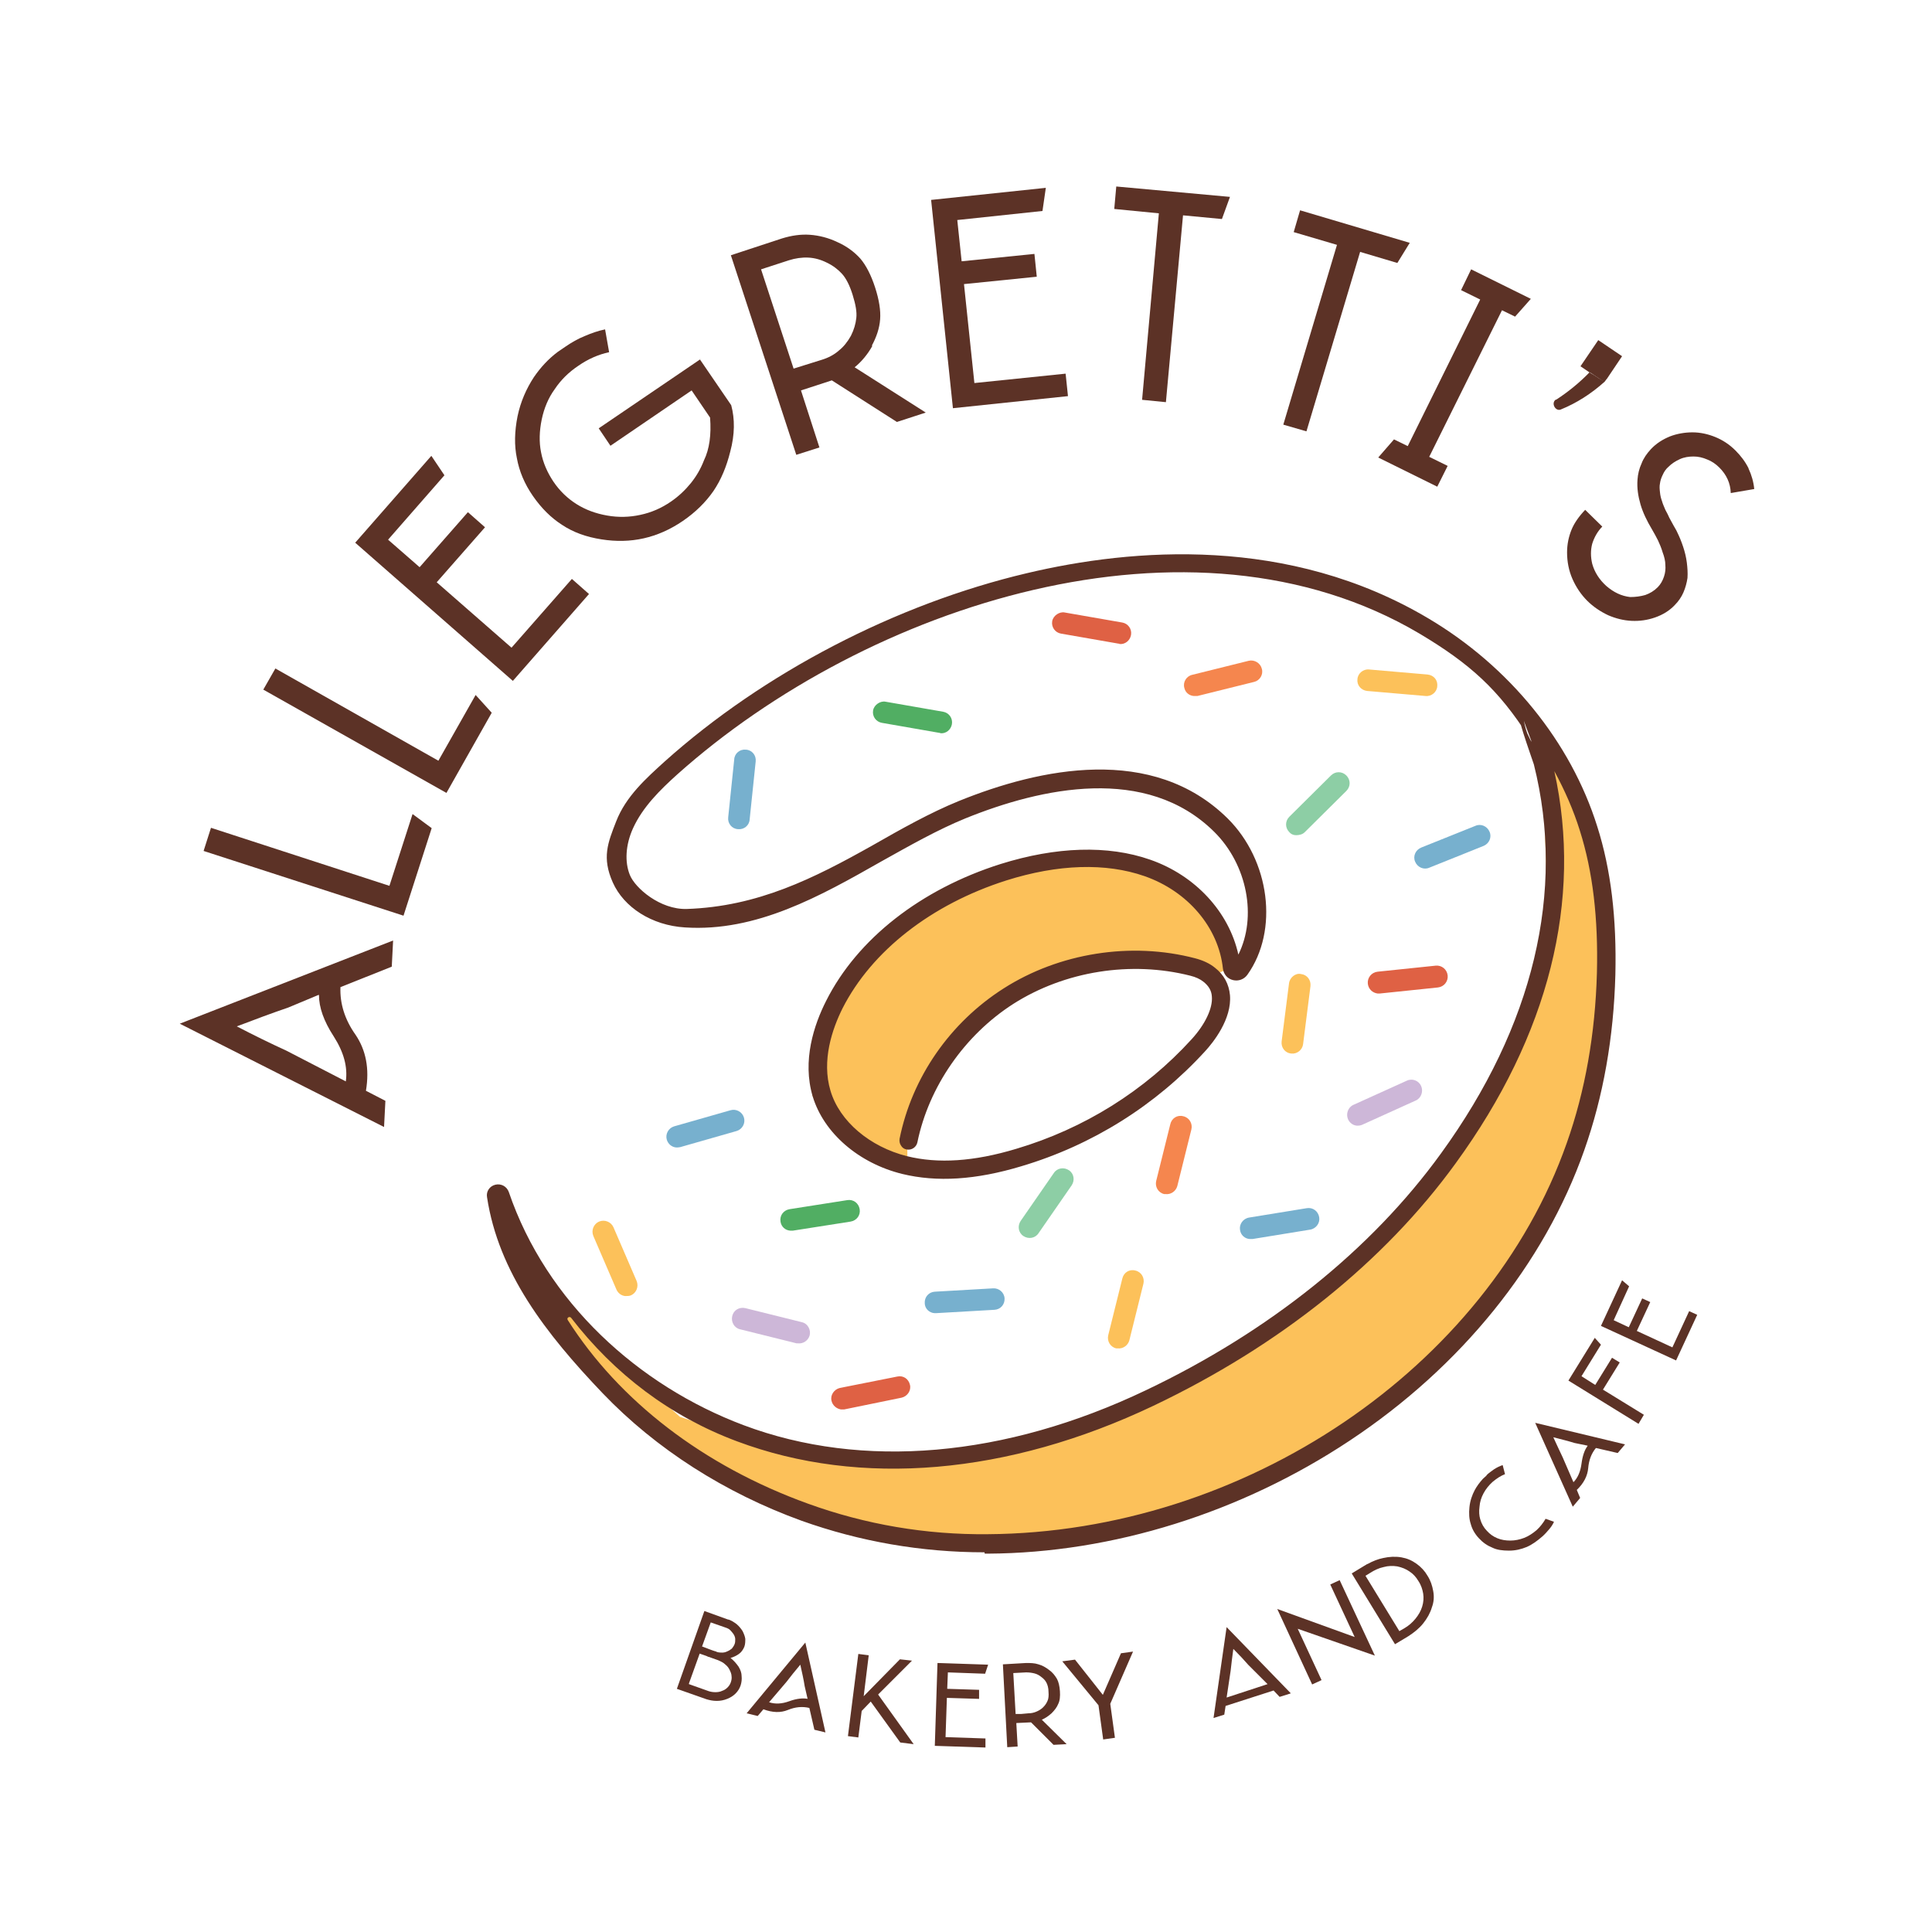 <?xml version="1.0" encoding="UTF-8"?>
<svg xmlns="http://www.w3.org/2000/svg" version="1.1" viewBox="0 0 576 576">
  <defs>
    <style>
      .cls-1 {
        fill: none;
      }

      .cls-2 {
        fill: #8dcea5;
      }

      .cls-3 {
        fill: #f5864e;
      }

      .cls-4 {
        fill: #77b0ce;
      }

      .cls-5 {
        fill: #5c3226;
      }

      .cls-6 {
        fill: #51ae63;
      }

      .cls-7 {
        fill: #cdb7d8;
      }

      .cls-8 {
        fill: #df6144;
      }

      .cls-9 {
        fill: #fcc15a;
      }
    </style>
  </defs>
  <!-- Generator: Adobe Illustrator 28.6.0, SVG Export Plug-In . SVG Version: 1.2.0 Build 709)  -->
  <g>
    <g id="Layer_1">
      <rect class="cls-1" x="0" y="-.2" width="575.6" height="575.9"></rect>
      <rect class="cls-1" x="-.8" y="0" width="576.7" height="575.8"></rect>
      <path class="cls-9" d="M146.9,359.2l15.6,34.3,22.8,25,23,18.7,42.6,18.6,46.8,4.3,44-6,36.9-15.3,26-14.1,29.8-26.4,20.8-28.3,16.9-34.1,5.6-43.1.6-29.2-6.4-22.2s-4.6-13.7-5.8-15.5-6.9-7-6.9-7l.8,10.7,1.2,36.5-3.2,24.8-10.3,29.2-16.3,27.5-24.9,24.3-19.8,17.8-34.6,21.9-18.4,8.2-35.3,11.4-31.8,4.6-36.5-4.3-27.4-9.1s-15.4-14-18.4-15.8-22.9-24.9-24.7-28.5-12.8-18.7-12.8-18.7Z"></path>
      <path class="cls-9" d="M360.5,271.9l-18.1-13.4-15.8-2.9s-14.3.6-15.5.6-28,8.1-28,8.1l-18.6,13.3-13.9,14.3-7.8,19.4-.6,15.4,10.8,14.6,17.6,7.4-.2-11.8,6.1-17.4,20.1-20.8,25.7-12.5,17-.4,17.6.8,4.7,4.2,6.1-2.6-7.5-16.1Z"></path>
      <path class="cls-5" d="M293.5,462.8c-18.8,0-37.1-3.2-54.5-9.4-22.9-8.3-43.4-21.4-59.3-38-17.1-17.9-31.1-36.1-34.5-58.5-.3-1.7.8-3.3,2.5-3.7,1.7-.4,3.4.5,4,2.2,11.2,32.8,38.6,57.7,70,69.5,35.4,13.3,78,9.6,119.9-10.4,36.8-17.5,67.3-42,88-70.6,27.6-38,37.2-78.2,27.7-116-.2-.7-7.4-20.9-2.5-10.4s-1.9-5.1-1.1-5.2c.3,0,.7,4.8,2.2,7.6-9.1-14.3-17.6-22-32.7-31-68.1-40.3-164.8-8.5-221.3,42-5.1,4.6-10.3,9.7-13.2,16.1-2.2,4.9-2.5,10-.9,13.9s9,10.3,16.9,10.1c21.2-.7,37.9-9.1,55.5-19,8.4-4.8,17.1-9.7,25.7-13.2,24.2-9.8,57.7-16.9,80.1,5.2,12.6,12.5,15.3,33.4,5.9,46.6-1,1.4-2.7,2-4.3,1.6-1.7-.4-2.8-1.8-3-3.4-1.3-12.3-10.5-23.1-23.4-27.6-11.5-4-25.7-3.6-41.2,1.3-22.3,7.1-40.1,21-48.8,38.1-3.1,6.2-6.3,15.6-3.6,24.6,2.7,9.1,11.7,16.7,22.8,19.5,9.3,2.3,20,1.6,32.6-2.2,20.2-6,38.3-17.3,52.3-32.7,4-4.4,6.3-9.2,6-12.7-.1-1.8-1-3.2-2.5-4.4-1-.8-2.3-1.4-3.9-1.8-17.7-4.5-37.4-1.4-52.8,8.4-14.5,9.3-25.2,24.7-28.6,41.3-.3,1.4-1.7,2.4-3.2,2.1-.7-.1-1.3-.5-1.7-1.2-.4-.6-.5-1.3-.4-2,3.7-18.3,15-34.6,31-44.8,16.6-10.6,38-14,57.1-9,2.3.6,4.3,1.5,5.9,2.8,2.7,2.1,4.2,4.9,4.5,8.2.6,7.1-5,14.1-7.4,16.7-14.7,16.1-33.6,28-54.8,34.3-13.6,4.1-25.2,4.8-35.5,2.3-13-3.2-23.4-12.2-26.7-23.1-3.2-10.7.4-21.4,4-28.5,9.3-18.5,28.3-33.3,52-40.8,16.6-5.2,32-5.7,44.6-1.3,13.5,4.7,23.5,15.6,26.3,28.3,5.6-11.2,2.7-26.8-7.2-36.6-20.2-20-51.5-13.2-74.2-4-8.3,3.4-16.4,8-25,12.8-18.3,10.4-37.3,21.1-58.6,19.7-9.9-.6-18.2-6-21.5-13.4s-1.5-11.8,1-18.2c2.9-7.5,9-12.9,14.5-17.9,29.5-26.4,68.9-46.9,107.9-56.1,31.6-7.5,78.1-11.3,119.8,13.5,24.1,14.3,42.4,36.8,50.3,62,4.1,12.9,5.8,27.4,5.4,44.2-.5,18.7-3.6,36.3-9.3,52.4-11.9,33.8-36.7,64.5-69.9,86.5-32.4,21.5-70.7,33.5-107.8,33.7h-1s0,0,0,0ZM170.3,392.9c-.5-.6-1.5,0-1,.7,15.3,24,40.3,43.4,71.6,54.7,17.1,6.2,35.2,9.3,53.6,9.1,76.4-.5,149-49.5,172.6-116.6,5.5-15.5,8.5-32.6,9-50.8.4-16.2-1.2-30.1-5.1-42.4-1.9-6.1-4.5-12-7.6-17.7,8.5,38.4-1.6,78.7-29.4,116.9-21.3,29.4-52.5,54.4-90.1,72.3-43.3,20.6-87.4,24.4-124.2,10.6-19.8-7.4-36.5-20-49.5-36.9Z"></path>
      <g>
        <path class="cls-5" d="M217.1,482.8c.9.3,1.7.8,2.5,1.4.7.6,1.3,1.3,1.8,2.1.4.8.7,1.6.8,2.3,0,.8,0,1.6-.3,2.4-.4.9-.9,1.6-1.6,2.1s-1.5.9-2.5,1.2c.9.7,1.7,1.6,2.4,2.6.6,1,.9,1.9.9,2.8.1.9,0,1.9-.3,2.8-.3.9-.8,1.7-1.5,2.4-.7.7-1.5,1.2-2.5,1.6-1,.4-2,.6-3.1.6-1.1,0-2.1-.2-3.1-.5l-8.8-3.1,8.2-23.2,7.2,2.6ZM205.4,502.1l5.9,2.1c.6.2,1.3.3,2,.3.7,0,1.4-.1,2-.4.6-.2,1.1-.5,1.6-1,.5-.5.8-1,1-1.6s.3-1.2.2-1.8c0-.6-.3-1.3-.6-1.9-.3-.6-.7-1.1-1.2-1.5-.6-.6-1.4-1-2.4-1.4l-1.7-.6-.8-.3c-.3,0-.5-.2-.8-.3l-2-.7-3.2,8.9ZM209.4,490.9c1.6.6,2.8,1.1,3.8,1.4.2,0,.3.1.5.2h0c.6.2,1.2.2,1.6.2.5,0,1-.1,1.6-.4.5-.2.9-.5,1.3-.8.3-.4.6-.8.8-1.3.2-.5.2-1,.2-1.5,0-.5-.2-1-.5-1.5-.3-.4-.6-.8-1-1.2-.4-.4-.9-.6-1.5-.8l-4.3-1.5-2.6,7.2Z"></path>
        <path class="cls-5" d="M246.1,516.5l-3.3-.8-1.5-6.5c-2.1-.5-4.2-.3-6.4.6-2.2.9-4.6.8-7.3-.2l-1.7,2-3.3-.8,17.5-21.1,6,26.8ZM240.8,506.6l-.9-3.9c-.3-2-.8-4.1-1.3-6.4-1.5,1.8-2.9,3.5-4.1,5.1l-5.2,6.1c1.8.6,3.8.5,6-.3,2.2-.8,4.1-1,5.6-.7Z"></path>
        <path class="cls-5" d="M259.5,507.4l-2.6,2.7-1,7.9-3.1-.4,3.1-24.5,3.1.4-1.5,12.2,10.8-11,3.6.4-10.1,10.1,10.6,14.8-4-.5-8.8-12.2Z"></path>
        <path class="cls-5" d="M294.6,496.3l-.9,2.7-11.1-.4-.2,4.9,9.5.3v2.7c0,0-9.6-.3-9.6-.3l-.4,11.7,11.9.4v2.7c0,0-15.1-.5-15.1-.5l.8-24.7,15,.5Z"></path>
        <path class="cls-5" d="M307.2,513.5l-4.2.2.4,7-3.1.2-1.3-24.7,6.9-.4c1.3,0,2.5,0,3.7.4,1.1.3,2.2.9,3.2,1.7,1,.7,1.7,1.6,2.3,2.6.5.9.8,2.2.9,3.7s0,2.8-.5,3.8c-.4,1-1.1,1.9-2,2.8-.9.8-1.9,1.5-2.9,1.9l7.4,7.3-3.9.2-6.7-6.7ZM302.8,511h1.6c0,0,2.2-.2,2.2-.2.9,0,1.7-.2,2.4-.5.7-.3,1.4-.7,2-1.3.6-.6,1-1.2,1.3-1.9.3-.6.4-1.6.3-2.7,0-1.2-.3-2.1-.6-2.7-.3-.6-.8-1.2-1.5-1.7-.6-.5-1.3-.9-2.1-1.1-.8-.2-1.6-.3-2.5-.3l-3.8.2.7,12.3Z"></path>
        <path class="cls-5" d="M331,507.9l1.4,10.2-3.5.5-1.4-10.2-10.8-13.1,3.8-.5,8.3,10.5,5.4-12.4,3.6-.5-6.8,15.6Z"></path>
        <path class="cls-5" d="M384.7,504.9l-3.2,1-1.8-1.9-14.3,4.6-.4,2.6-3.2,1,3.9-27.1,19.1,19.7ZM377.9,502.1l-5.7-5.7c-1.3-1.5-2.8-3.1-4.5-4.8-.3,2.3-.6,4.5-.8,6.5l-1.2,8,12.2-4Z"></path>
        <path class="cls-5" d="M403.9,488.1l-7.3-15.7,2.8-1.3,10.5,22.5-23-8,7.1,15.3-2.8,1.3-10.4-22.5,23.2,8.4Z"></path>
        <path class="cls-5" d="M407.7,466.3c1.6-.9,3.2-1.5,4.7-1.8,1.8-.4,3.6-.5,5.4-.2h0c1.7.3,3.1.9,4.5,1.9,1.4,1,2.5,2.2,3.3,3.6.9,1.4,1.4,2.9,1.7,4.6.3,1.6.2,3.2-.4,4.8h0c-.5,1.7-1.4,3.3-2.6,4.8-1.2,1.5-2.7,2.7-4.4,3.8l-4,2.4-12.9-21.1,4.6-2.8ZM418.6,485.5c1.4-.8,2.5-1.8,3.4-2.9.9-1.1,1.6-2.3,2-3.6.4-1.3.5-2.6.3-3.9-.2-1.2-.6-2.5-1.4-3.7-.7-1.2-1.6-2.2-2.7-2.9-1-.7-2.2-1.2-3.6-1.5-1.3-.2-2.7-.2-4.1.2-1.4.3-2.7.9-4.1,1.8l-1.3.8,10.1,16.5,1.4-.8Z"></path>
        <path class="cls-5" d="M443.2,439.8c.7-.7,1.5-1.2,2.3-1.8.8-.5,1.6-.9,2.5-1.2l.7,2.7c-1.3.5-2.5,1.3-3.7,2.3-1.1,1-2,2.1-2.7,3.4-.7,1.3-1.1,2.6-1.2,4-.2,1.4-.1,2.7.2,3.7h0c.4,1.4,1.1,2.6,2,3.5.9,1,1.9,1.7,3.1,2.2,1.2.5,2.5.7,3.9.7,1.4,0,2.8-.3,4.1-.8,1.3-.5,2.5-1.3,3.7-2.3,1.1-1,2-2.2,2.7-3.4l2.5.9c-.4.9-.9,1.6-1.5,2.3-.6.7-1.2,1.4-2,2.1-1.5,1.3-3,2.4-4.6,3.1-1.7.7-3.4,1.1-5.3,1.1-1.9,0-3.6-.2-5-.9-1.5-.6-2.8-1.5-4-2.8-1.2-1.3-2-2.7-2.4-4.2-.5-1.5-.6-3.2-.4-5.1.2-1.9.8-3.6,1.6-5.1.6-1.1,1.4-2.2,2.4-3.3l1.1-1Z"></path>
        <path class="cls-5" d="M484.5,430.6l-2.2,2.6-6.5-1.5c-1.4,1.7-2.1,3.7-2.3,6-.2,2.3-1.3,4.5-3.4,6.5l1,2.4-2.2,2.6-11.2-25,26.7,6.4ZM473.3,431l-3.9-.8c-1.9-.6-4-1.1-6.3-1.7,1,2.2,1.9,4.1,2.8,6l3.2,7.4c1.3-1.3,2.1-3.2,2.4-5.5.3-2.3.9-4.1,1.8-5.3Z"></path>
        <path class="cls-5" d="M475.4,398.8l1.9,2.1-5.8,9.4,4.1,2.6,5-8.1,2.3,1.4-5,8.1,12.2,7.5-1.6,2.7-20.9-12.9,7.9-12.8Z"></path>
        <path class="cls-5" d="M483.6,381.7l2.1,1.8-4.6,10.1,4.5,2.1,4-8.6,2.4,1.1-4,8.6,10.6,4.9,5-10.8,2.4,1.1-6.3,13.6-22.4-10.3,6.3-13.6Z"></path>
      </g>
      <path class="cls-5" d="M463.9,119.1c-.7.4-.9,1.3-.5,2.1.4.8,1.2,1.2,1.9.9,4.7-1.9,9.1-4.7,13.1-8.3l-.7-.4-1-.6-.6-.4h0s-.6-.4-.6-.4l-1-.6-.6-.4c-2.9,3-6.3,5.8-10,8.2Z"></path>
      <g>
        <path class="cls-1" d="M254.1,87.9c-.9-2.8-2-4.9-3.2-6.3-1.1-1.3-2.6-2.4-4.5-3.3-1.8-.9-3.6-1.4-5.5-1.5-1.9-.1-3.8.1-5.8.8l-8.3,2.7,9.7,29.6,3.5-1.1,4.8-1.5c1.9-.6,3.6-1.5,5.1-2.7,1.4-1.1,2.6-2.6,3.6-4.4.9-1.8,1.4-3.5,1.6-5.3.2-1.7-.2-4-1.1-6.9Z"></path>
        <polygon class="cls-1" points="474 111 471.2 109.1 474 111 474 111"></polygon>
        <path class="cls-1" d="M85.4,313.2l17.8,9.2c.6-4.3-.6-8.8-3.6-13.4-3-4.7-4.5-8.8-4.4-12.3l-9.1,3.8c-4.8,1.6-9.9,3.5-15.3,5.6,5.2,2.7,10.1,5,14.7,7.2Z"></path>
        <path class="cls-5" d="M114.5,336l.4-7.8-5.8-3c1.1-6.6,0-12.1-3.1-16.7-3.2-4.5-4.7-9.3-4.5-14.2l15.3-6.1.4-7.8-63.6,24.8,60.9,30.8ZM95.1,296.7c0,3.6,1.4,7.7,4.4,12.3,3,4.7,4.2,9.1,3.6,13.4l-17.8-9.2c-4.6-2.1-9.5-4.5-14.7-7.2,5.5-2.1,10.6-4,15.3-5.6l9.1-3.8Z"></path>
        <polygon class="cls-5" points="116.1 264.1 62.9 246.8 60.7 253.7 120.3 273 128.7 246.9 123 242.7 116.1 264.1"></polygon>
        <polygon class="cls-5" points="130.7 226.8 82.1 199.3 78.5 205.6 133.1 236.4 146.6 212.5 141.8 207.2 130.7 226.8"></polygon>
        <polygon class="cls-5" points="152.5 193.1 130.2 173.6 144.6 157.2 139.5 152.7 125.1 169.1 115.7 160.9 132.5 141.7 128.6 135.9 105.9 161.8 152.9 203 175.6 177.1 170.5 172.6 152.5 193.1"></polygon>
        <path class="cls-5" d="M209.1,106.9l-30.6,20.8,3.5,5.2,24.2-16.5,5.5,8.1c.4,5.1-.2,9.4-1.8,12.7-1,2.6-2.3,4.8-3.9,6.8-1.7,2.1-3.6,3.9-5.9,5.5-2.9,2-5.9,3.3-9.2,4-3.2.7-6.5.8-9.9.2-3.4-.6-6.4-1.7-9.1-3.4-2.7-1.7-5-3.9-6.9-6.7-1.8-2.7-3.1-5.6-3.7-8.8-.6-3-.5-6.3.2-9.7.7-3.4,2-6.5,3.9-9.1,1.8-2.7,4.1-5,7.1-7,2.9-2,5.9-3.3,9.1-4l-1.2-6.8c-2,.4-4,1.1-6.1,2-2,.8-3.9,1.9-5.8,3.2l-2.2,1.5h0c-2.8,2.1-5.1,4.6-7.1,7.5-2.3,3.5-4,7.4-4.9,11.7-.9,4.5-1,8.7-.2,12.5.7,3.9,2.3,7.7,4.8,11.3,2.5,3.6,5.4,6.5,8.7,8.6,3.3,2.2,7.2,3.6,11.7,4.3,4.4.7,8.6.6,12.6-.3,4-.9,7.9-2.6,11.7-5.2,3.8-2.6,6.8-5.6,9.1-8.9,2.3-3.4,3.9-7.3,5-11.7,1.4-5.2,1.4-9.8.3-13.9l-9.3-13.6Z"></path>
        <path class="cls-5" d="M259.9,103.1c1.4-2.6,2.3-5.2,2.5-7.9.2-2.6-.3-5.8-1.5-9.5-1.2-3.7-2.7-6.6-4.4-8.6-1.8-2-4.1-3.7-6.8-4.9-2.7-1.3-5.5-2-8.2-2.2-2.7-.2-5.5.2-8.4,1.1l-15.2,5,19.5,59.5,6.9-2.2-5.5-17,9.2-3,19.4,12.4,8.6-2.8-21.2-13.5c2.1-1.7,3.9-3.9,5.3-6.4ZM250,104.6c-1.4,1.2-3.1,2.1-5.1,2.7l-4.8,1.5-3.5,1.1-9.7-29.6,8.3-2.7c1.9-.6,3.9-.9,5.8-.8,1.9.1,3.7.6,5.5,1.5,1.9.9,3.4,2.1,4.5,3.3,1.2,1.3,2.3,3.4,3.2,6.3s1.3,5.1,1.1,6.9c-.2,1.8-.7,3.5-1.6,5.3-1,1.8-2.2,3.3-3.6,4.4Z"></path>
        <polygon class="cls-5" points="290.5 114.2 287.4 84.7 309.1 82.5 308.4 75.7 286.7 77.9 285.4 65.6 310.8 62.9 311.8 56 277.6 59.6 284.1 121.7 318.4 118.1 317.7 111.4 290.5 114.2"></polygon>
        <polygon class="cls-5" points="332.2 62.3 345.5 63.6 340.5 119.2 347.6 119.9 352.7 64.2 364.3 65.3 366.7 58.7 332.8 55.6 332.2 62.3"></polygon>
        <polygon class="cls-5" points="420.3 72.4 387.6 62.7 385.7 69.2 398.6 73 382.6 126.6 389.5 128.6 405.5 75.1 416.6 78.4 420.3 72.4"></polygon>
        <polygon class="cls-5" points="438.6 80.3 435.6 86.5 441.3 89.3 419.7 133 415.6 131 410.9 136.4 428.5 145.1 431.6 138.9 426.1 136.2 447.8 92.5 451.7 94.4 456.4 89.1 438.6 80.3"></polygon>
        <path class="cls-5" d="M474,111l4.3,2.9c.3-.3.5-.7.8-1l4.5-6.7-7.1-4.8-5.3,7.8,2.8,1.9s0,0,0,0Z"></path>
        <path class="cls-5" d="M521.3,139.6c-1-2-2.3-3.7-3.9-5.3-1.8-1.8-3.8-3.1-6-4-2.2-.9-4.5-1.4-6.8-1.4-2.3,0-4.6.4-6.7,1.2-2.2.9-4.1,2.1-5.7,3.8-1.2,1.3-2.2,2.7-2.8,4.3-.7,1.5-1.1,3.2-1.2,4.8-.2,2.5.2,5,.9,7.4.7,2.4,1.9,4.9,3.4,7.4.7,1.2,1.3,2.3,1.8,3.3.5,1.1,1,2.2,1.4,3.6.5,1.3.8,2.6.8,3.7.1,1.2,0,2.3-.4,3.5-.4,1.2-1,2.3-1.9,3.2-1.1,1.1-2.3,1.8-3.7,2.3-1.4.4-2.9.6-4.5.6-2.6-.3-4.9-1.4-7.1-3.3-2.1-1.9-3.5-4.1-4.2-6.6-.5-2.1-.5-4.1,0-6,.6-1.9,1.6-3.7,3-5.1l-5.1-5c-1.9,2-3.3,4-4.1,6-.8,2-1.3,4.2-1.3,6.7,0,2.7.5,5.4,1.6,7.9,1.1,2.5,2.6,4.7,4.4,6.5,1.8,1.8,3.9,3.2,6.2,4.3,2.3,1,4.7,1.6,7.1,1.7,2.3.1,4.6-.2,6.9-1,2.3-.8,4.3-2,5.9-3.7,1.1-1.1,2-2.4,2.6-3.8.6-1.4,1-2.9,1.2-4.3.1-1.5,0-3-.2-4.6-.2-1.6-.6-3.2-1.1-4.7-.5-1.5-1.1-3-1.8-4.4-.2-.5-.6-1.1-1.1-2-.4-.8-.9-1.6-1.2-2.2-.3-.7-.7-1.5-1.2-2.4-.4-1-.8-1.8-1-2.6-.3-.8-.5-1.6-.6-2.6-.1-.9-.2-1.8,0-2.7.1-.8.4-1.7.8-2.5.4-.9.9-1.7,1.7-2.4,1-1,2.1-1.7,3.4-2.3s2.7-.8,4.1-.8c1.4,0,2.7.3,4.1.9,1.3.5,2.5,1.3,3.6,2.4,2.1,2.1,3.3,4.6,3.4,7.6l7-1.2c-.2-2.1-.8-4.2-1.7-6.1Z"></path>
      </g>
      <path class="cls-4" d="M220,247.2c1.8.2,3.4-1.1,3.5-2.9l1.8-17.3c.2-1.8-1.1-3.4-2.9-3.5-1.8-.2-3.4,1.1-3.5,2.9l-1.8,17.3c-.2,1.8,1.1,3.4,2.9,3.5Z"></path>
      <path class="cls-4" d="M421.9,256.9c.7,1.7,2.6,2.5,4.2,1.8l16.2-6.5c1.7-.7,2.5-2.6,1.8-4.2-.7-1.7-2.6-2.5-4.2-1.8l-16.2,6.5c-1.7.7-2.5,2.6-1.8,4.2Z"></path>
      <path class="cls-2" d="M305.1,368.5c1.5,1,3.5.7,4.5-.8l9.9-14.3c1-1.5.7-3.5-.8-4.5-1.5-1-3.5-.7-4.5.8l-9.9,14.3c-1,1.5-.7,3.5.8,4.5Z"></path>
      <path class="cls-8" d="M410.7,296.2c.2,0,.4,0,.7,0l17.3-1.8c1.8-.2,3.1-1.8,2.9-3.6-.2-1.8-1.8-3.1-3.6-2.9l-17.3,1.8c-1.8.2-3.1,1.8-2.9,3.6.2,1.6,1.4,2.7,2.9,2.9Z"></path>
      <path class="cls-4" d="M372.5,369.4c.3,0,.6,0,.9,0l17.2-2.8c1.8-.3,3-2,2.7-3.7-.3-1.8-1.9-3-3.7-2.7l-17.2,2.8c-1.8.3-3,2-2.7,3.7.2,1.5,1.4,2.6,2.9,2.7Z"></path>
      <path class="cls-4" d="M201.6,342.1c.4,0,.8,0,1.2-.1l16.8-4.8c1.7-.5,2.7-2.3,2.2-4-.5-1.7-2.3-2.7-4-2.2l-16.8,4.8c-1.7.5-2.7,2.3-2.2,4,.4,1.3,1.5,2.2,2.8,2.3Z"></path>
      <path class="cls-4" d="M278.6,391.5c.2,0,.3,0,.5,0l17.4-1c1.8-.1,3.1-1.6,3-3.4-.1-1.8-1.7-3.1-3.4-3l-17.4,1c-1.8.1-3.1,1.6-3,3.4,0,1.6,1.3,2.9,2.9,3Z"></path>
      <path class="cls-9" d="M407.6,206s0,0,0,0l17.4,1.5c1.8.2,3.4-1.2,3.5-2.9.2-1.8-1-3.3-2.9-3.5l-17.4-1.5c-1.8-.2-3.4,1.2-3.5,2.9-.2,1.8,1.1,3.3,2.9,3.5Z"></path>
      <path class="cls-3" d="M355.9,207.5c.4,0,.7,0,1.1,0l16.9-4.2c1.7-.4,2.8-2.2,2.3-3.9-.4-1.7-2.2-2.8-3.9-2.4l-16.9,4.2c-1.7.4-2.8,2.2-2.3,3.9.3,1.4,1.5,2.3,2.8,2.4Z"></path>
      <path class="cls-8" d="M333.7,192c1.7.2,3.2-1,3.5-2.7.3-1.8-.9-3.4-2.6-3.7l-17.2-3c-1.5-.3-3.4.9-3.7,2.6-.3,1.8.9,3.4,2.6,3.7l17.2,3c0,0,.1,0,.2,0Z"></path>
      <path class="cls-6" d="M280.3,218.6c1.7.2,3.2-1,3.5-2.7.3-1.8-.9-3.4-2.6-3.7l-17.2-3c-1.5-.3-3.4.9-3.7,2.6-.3,1.8.9,3.4,2.6,3.7l17.2,3c0,0,.1,0,.2,0Z"></path>
      <path class="cls-3" d="M347.5,356c1.6.2,3.1-.9,3.5-2.4l4.2-16.9c.4-1.7-.6-3.5-2.4-3.9-1.8-.5-3.5.6-3.9,2.4l-4.2,16.9c-.4,1.7.6,3.5,2.4,3.9.2,0,.3,0,.5,0Z"></path>
      <path class="cls-9" d="M333.2,402c1.6.2,3.1-.9,3.5-2.4l4.2-16.9c.4-1.7-.6-3.5-2.4-3.9-1.8-.5-3.5.6-3.9,2.4l-4.2,16.9c-.4,1.7.6,3.5,2.4,3.9.2,0,.3,0,.5,0Z"></path>
      <path class="cls-9" d="M385,314.1c1.7.2,3.3-1.1,3.5-2.8l2.2-17.3c.2-1.8-1-3.4-2.8-3.6-1.6-.4-3.4,1-3.6,2.8l-2.2,17.3c-.2,1.8,1,3.4,2.8,3.6,0,0,0,0,0,0Z"></path>
      <path class="cls-7" d="M404.5,335.6c.5,0,1.1,0,1.7-.3l15.9-7.2c1.6-.7,2.3-2.7,1.6-4.3-.7-1.6-2.6-2.4-4.3-1.6l-15.9,7.2c-1.6.7-2.3,2.7-1.6,4.3.5,1.1,1.5,1.8,2.6,1.9Z"></path>
      <path class="cls-9" d="M186.5,386.4c.5,0,1.1,0,1.6-.2,1.6-.7,2.4-2.6,1.7-4.3l-6.9-16c-.7-1.6-2.6-2.4-4.3-1.7-1.6.7-2.4,2.6-1.7,4.3l6.9,16c.5,1.1,1.5,1.8,2.6,1.9Z"></path>
      <path class="cls-7" d="M237.9,400.5c1.6.2,3.1-.9,3.5-2.4.4-1.7-.6-3.5-2.3-3.9l-16.9-4.2c-1.8-.4-3.5.6-3.9,2.4-.4,1.7.6,3.5,2.3,3.9l16.9,4.2c.2,0,.3,0,.5,0Z"></path>
      <path class="cls-8" d="M268.8,416.7c1.7-.4,2.9-2.1,2.5-3.8-.4-1.8-2-2.9-3.8-2.5l-17.1,3.4c-1.7.4-2.9,2.1-2.5,3.8.3,1.4,1.5,2.4,2.8,2.6.3,0,.6,0,1,0"></path>
      <path class="cls-6" d="M235.6,366.9c.3,0,.5,0,.8,0l17.2-2.7c1.8-.3,3-1.9,2.7-3.7-.3-1.8-1.9-3-3.7-2.7l-17.2,2.7c-1.8.3-3,1.9-2.7,3.7.2,1.5,1.4,2.6,2.9,2.7Z"></path>
      <path class="cls-2" d="M386.4,249c.9,0,1.9-.2,2.6-.9l12.4-12.3c1.3-1.3,1.3-3.3,0-4.6-1.3-1.3-3.3-1.3-4.6,0l-12.4,12.3c-1.3,1.3-1.3,3.3,0,4.6.5.6,1.2.9,2,.9Z"></path>
    </g>
  </g>
</svg>
